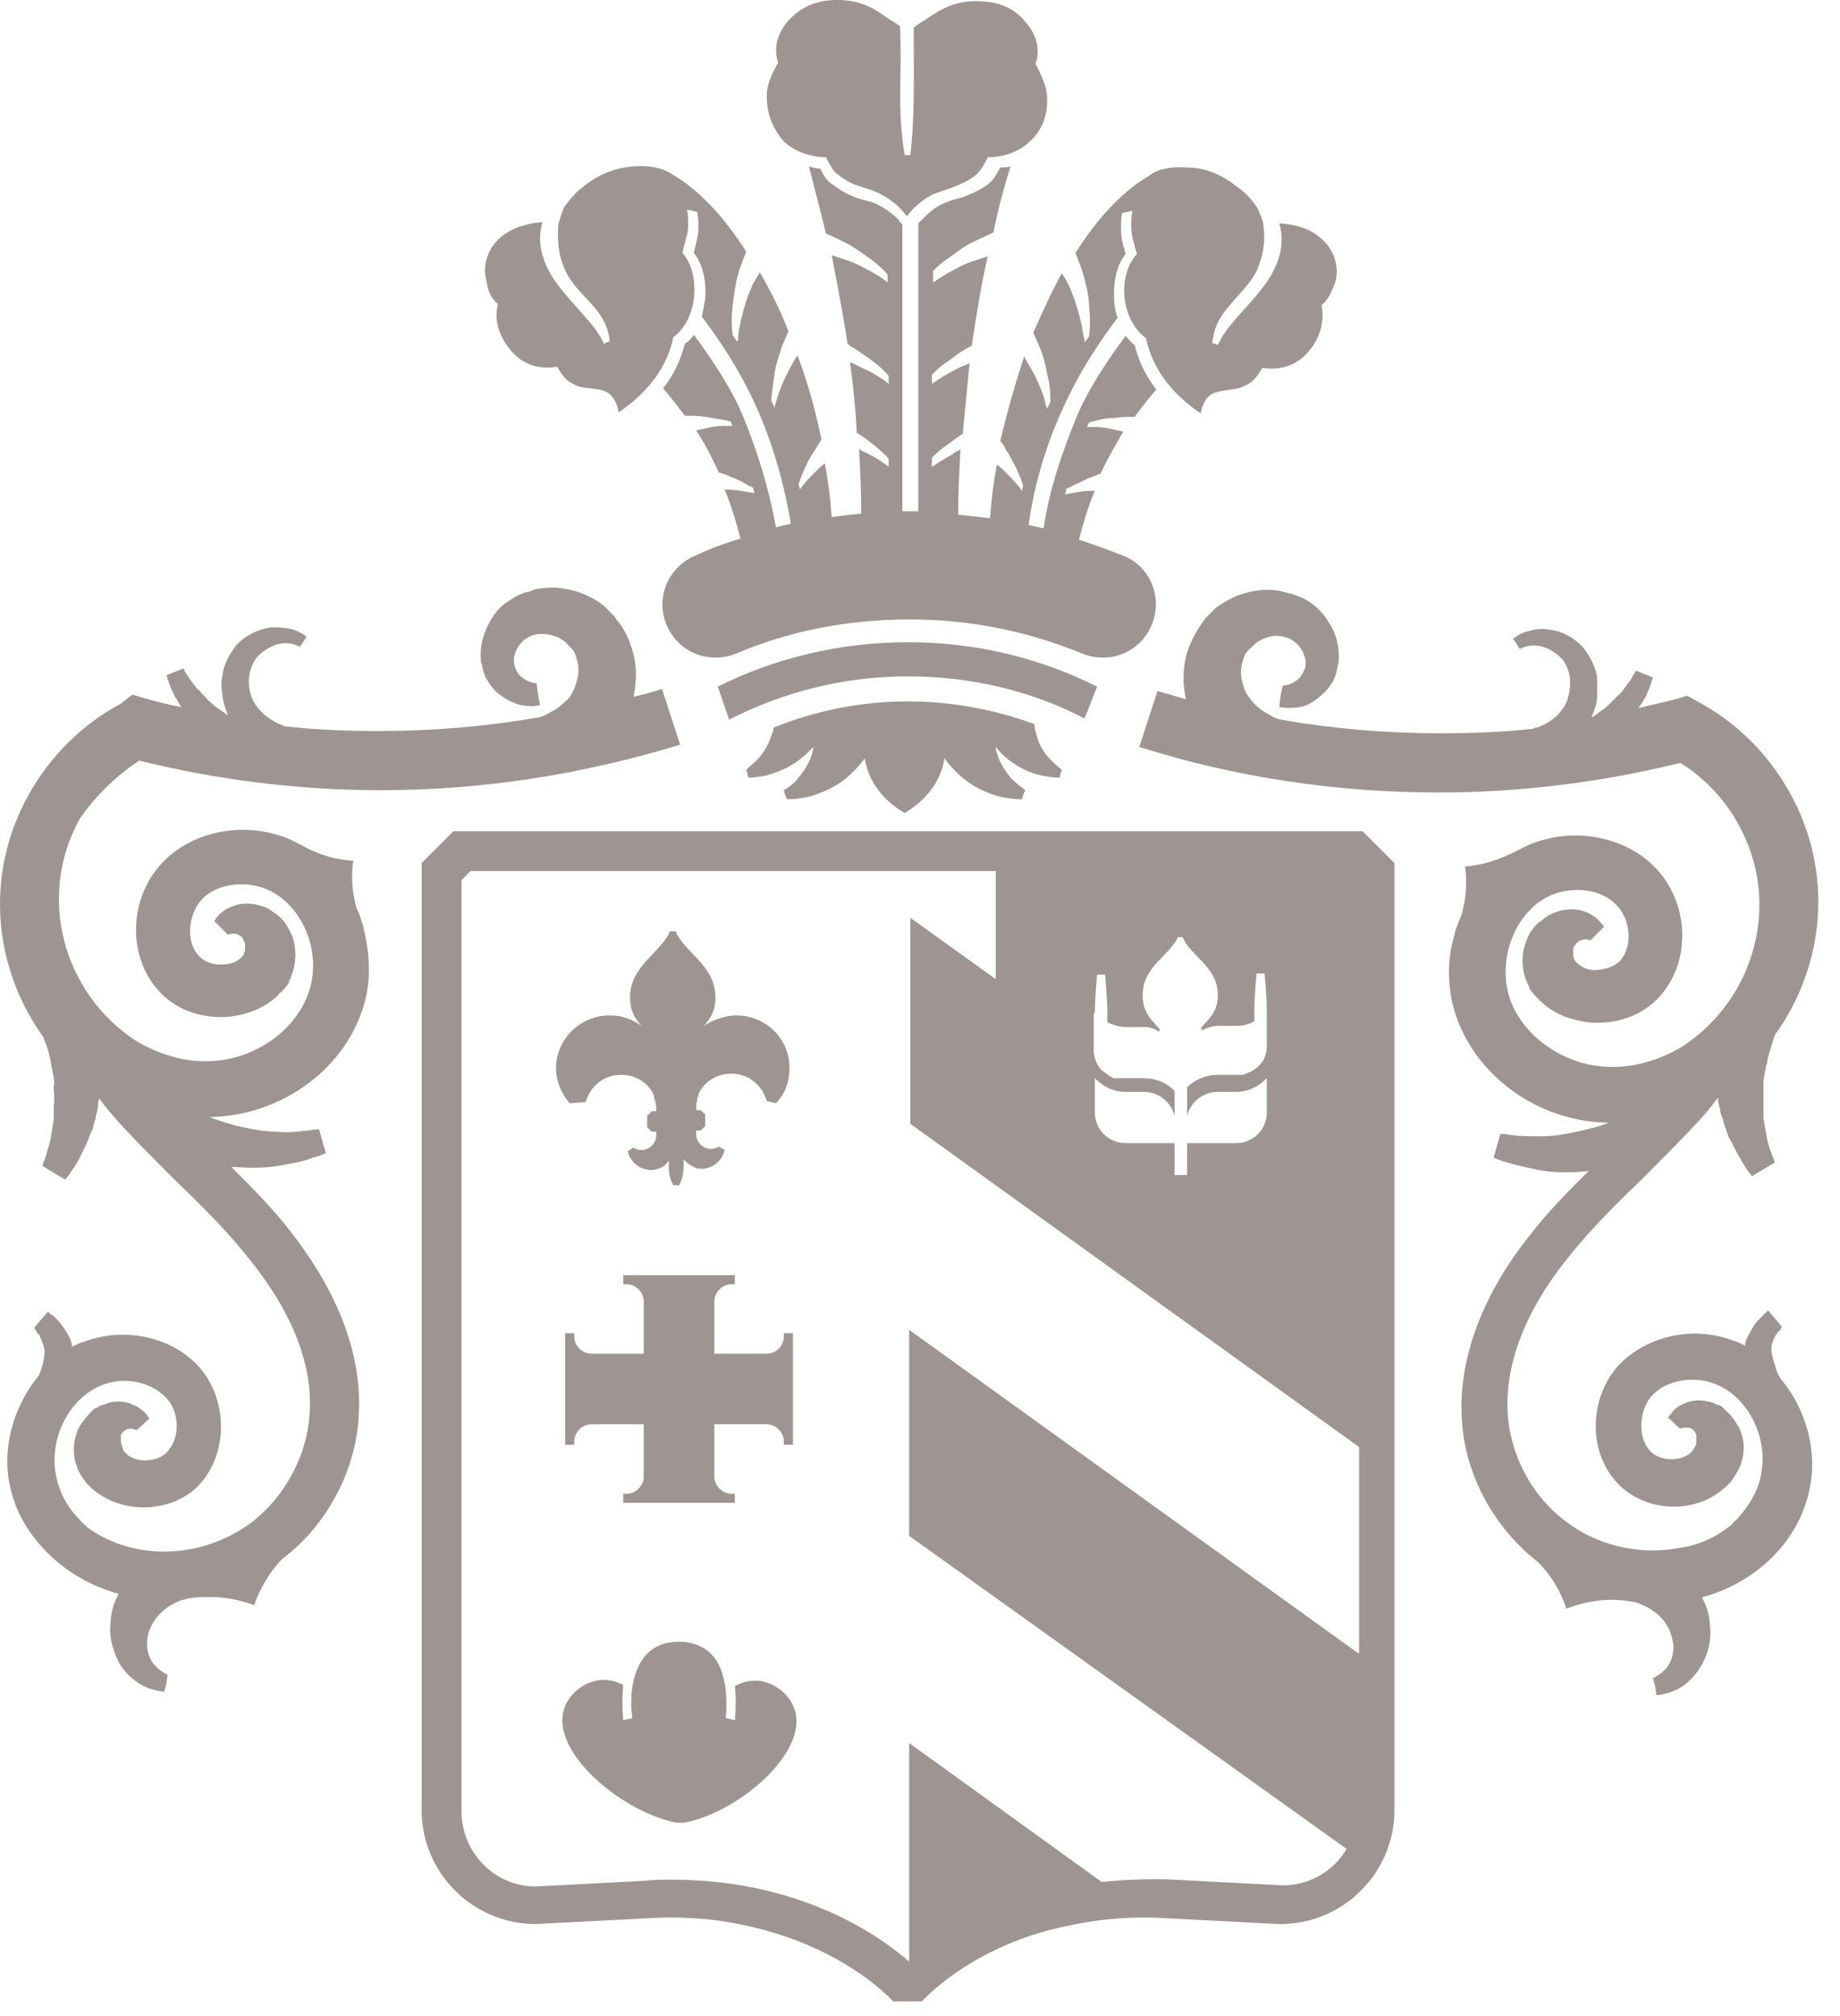 <?xml version="1.0" encoding="UTF-8"?> <svg xmlns="http://www.w3.org/2000/svg" xmlns:xlink="http://www.w3.org/1999/xlink" width="63px" height="69px" viewBox="0 0 63 69" version="1.1"><title>Crest-grey</title><g id="Symbols" stroke="none" stroke-width="1" fill="none" fill-rule="evenodd"><g id="Contact,-Footer" transform="translate(-180, -988)" fill="#9E9592" fill-rule="nonzero"><g id="Footer-text" transform="translate(180, 988)"><g id="Crest-grey" transform="translate(0, 0)"><path d="M26.838,4.837 C27.189,5.188 27.774,5.382 28.281,5.382 C28.281,5.382 28.437,5.733 28.593,5.889 C28.71,6.006 28.984,6.201 29.257,6.318 C29.608,6.434 29.92,6.512 30.193,6.668 C30.778,6.98 31.051,7.408 31.051,7.408 C31.051,7.408 31.324,6.98 31.909,6.668 C32.182,6.551 32.494,6.473 32.845,6.318 C33.118,6.201 33.391,6.045 33.508,5.889 C33.664,5.733 33.82,5.382 33.82,5.382 C34.366,5.382 34.912,5.188 35.263,4.837 C35.653,4.486 35.887,3.98 35.848,3.318 C35.848,2.967 35.653,2.577 35.458,2.188 C35.653,1.603 35.419,1.097 35.107,0.746 C34.756,0.317 34.288,0.084 33.625,0.045 C32.923,0.006 32.455,0.162 31.87,0.551 C31.714,0.668 31.48,0.785 31.285,0.941 C31.285,2.538 31.324,4.058 31.168,5.305 L30.973,5.305 C30.7,3.551 30.895,2.85 30.817,0.902 C30.622,0.746 30.388,0.629 30.232,0.512 C29.686,0.123 29.179,-0.033 28.476,0.006 C27.813,0.045 27.345,0.317 26.994,0.707 C26.682,1.058 26.448,1.564 26.643,2.149 C26.409,2.538 26.253,2.928 26.253,3.279 C26.253,3.941 26.487,4.447 26.838,4.837" id="Path"></path><path d="M27.15,49.448 L27.15,45.629 L26.838,45.629 L26.838,45.746 C26.838,46.058 26.565,46.331 26.253,46.331 L24.459,46.331 L24.459,44.539 C24.459,44.227 24.732,43.954 25.044,43.954 L25.161,43.954 L25.161,43.642 L21.339,43.642 L21.339,43.954 L21.456,43.954 C21.768,43.954 22.041,44.227 22.041,44.539 L22.041,46.331 L20.247,46.331 C19.935,46.331 19.662,46.058 19.662,45.746 L19.662,45.629 L19.35,45.629 L19.35,49.448 L19.662,49.448 L19.662,49.331 C19.662,49.019 19.935,48.746 20.247,48.746 L22.041,48.746 L22.041,50.539 C22.041,50.85 21.768,51.123 21.456,51.123 L21.339,51.123 L21.339,51.435 L25.161,51.435 L25.161,51.123 L25.044,51.123 C24.732,51.123 24.459,50.85 24.459,50.539 L24.459,48.746 L26.253,48.746 C26.565,48.746 26.838,49.019 26.838,49.331 L26.838,49.448 L27.15,49.448 Z" id="Path"></path><path d="M17.049,10.408 C16.893,10.993 17.127,11.538 17.439,11.928 C17.829,12.434 18.375,12.668 19.077,12.551 C19.077,12.551 19.194,12.785 19.389,12.98 C19.506,13.097 19.701,13.175 19.779,13.214 C20.091,13.331 20.676,13.253 20.91,13.525 C21.144,13.759 21.183,14.11 21.183,14.11 C22.002,13.564 22.821,12.707 23.055,11.538 C23.913,10.915 23.991,9.357 23.367,8.655 C23.445,8.266 23.562,8.032 23.562,7.72 C23.562,7.525 23.562,7.331 23.523,7.175 L23.874,7.253 C23.913,7.447 23.913,7.603 23.913,7.798 C23.913,8.071 23.835,8.266 23.796,8.499 C23.796,8.538 23.757,8.577 23.757,8.655 C24.069,9.045 24.186,9.629 24.147,10.214 C24.108,10.447 24.069,10.642 24.03,10.837 C24.615,11.616 25.161,12.434 25.59,13.292 C26.331,14.733 26.799,16.292 27.072,17.889 C27.072,17.889 27.072,17.928 27.072,17.928 C26.877,17.967 26.721,18.006 26.565,18.045 C26.331,16.72 25.941,15.473 25.434,14.227 C25.044,13.292 24.342,12.24 23.757,11.46 C23.679,11.577 23.562,11.694 23.445,11.772 C23.289,12.395 23.016,12.902 22.704,13.292 C22.977,13.603 23.211,13.915 23.445,14.227 C23.679,14.227 23.913,14.227 24.147,14.266 C24.381,14.305 24.615,14.344 24.849,14.383 C24.888,14.383 24.927,14.421 25.005,14.421 C25.005,14.421 25.005,14.421 25.005,14.421 C25.044,14.46 25.044,14.538 25.083,14.577 C25.005,14.577 24.927,14.577 24.849,14.577 C24.81,14.577 24.771,14.577 24.732,14.577 C24.537,14.577 24.342,14.616 24.186,14.655 C24.069,14.694 23.952,14.694 23.835,14.733 C24.147,15.201 24.381,15.668 24.615,16.175 C24.771,16.214 24.888,16.253 25.044,16.331 C25.278,16.408 25.473,16.525 25.668,16.642 C25.707,16.642 25.746,16.681 25.785,16.681 C25.785,16.759 25.824,16.798 25.824,16.876 C25.746,16.876 25.668,16.837 25.59,16.837 C25.356,16.798 25.161,16.759 24.927,16.759 C24.888,16.759 24.849,16.759 24.81,16.759 C25.044,17.305 25.2,17.85 25.356,18.434 C24.81,18.59 24.303,18.785 23.796,19.019 C22.899,19.409 22.47,20.383 22.782,21.279 L22.782,21.279 C23.133,22.292 24.225,22.759 25.2,22.37 C27.033,21.59 29.023,21.201 31.168,21.201 C33.274,21.201 35.263,21.629 37.057,22.37 C38.032,22.759 39.124,22.292 39.475,21.279 L39.475,21.279 C39.787,20.383 39.358,19.37 38.461,19.019 C37.954,18.824 37.447,18.629 36.94,18.473 C37.096,17.889 37.252,17.344 37.486,16.798 C37.447,16.798 37.408,16.798 37.369,16.798 C37.135,16.798 36.94,16.837 36.706,16.876 C36.628,16.876 36.55,16.915 36.472,16.915 C36.472,16.837 36.511,16.798 36.511,16.72 C36.55,16.72 36.589,16.681 36.628,16.681 C36.823,16.564 37.057,16.486 37.252,16.37 C37.408,16.331 37.525,16.253 37.681,16.214 C37.915,15.707 38.188,15.24 38.461,14.772 C38.344,14.733 38.227,14.733 38.11,14.694 C37.915,14.655 37.759,14.616 37.564,14.616 C37.525,14.616 37.486,14.616 37.447,14.616 C37.369,14.616 37.291,14.616 37.213,14.616 C37.252,14.577 37.252,14.499 37.291,14.46 C37.291,14.46 37.291,14.46 37.291,14.46 C37.33,14.46 37.369,14.421 37.447,14.421 C37.681,14.344 37.915,14.305 38.149,14.305 C38.383,14.266 38.617,14.266 38.851,14.266 C39.085,13.954 39.319,13.642 39.592,13.331 C39.28,12.941 39.007,12.434 38.851,11.811 C38.734,11.733 38.656,11.616 38.539,11.499 C37.954,12.279 37.252,13.331 36.862,14.266 C36.355,15.512 35.926,16.759 35.731,18.084 C35.575,18.045 35.38,18.006 35.224,17.967 C35.224,17.967 35.224,17.928 35.224,17.928 C35.458,16.292 35.965,14.772 36.706,13.331 C37.135,12.473 37.681,11.655 38.266,10.876 C38.188,10.681 38.149,10.447 38.149,10.253 C38.11,9.668 38.227,9.084 38.539,8.694 C38.539,8.655 38.5,8.577 38.5,8.538 C38.422,8.305 38.383,8.11 38.383,7.837 C38.383,7.642 38.383,7.447 38.422,7.292 L38.773,7.214 C38.734,7.408 38.734,7.564 38.734,7.759 C38.734,8.071 38.812,8.266 38.929,8.694 C38.266,9.395 38.344,10.915 39.241,11.577 C39.475,12.746 40.294,13.603 41.113,14.149 C41.113,14.149 41.152,13.798 41.386,13.564 C41.62,13.331 42.205,13.37 42.517,13.253 C42.595,13.214 42.79,13.136 42.907,13.019 C43.102,12.824 43.219,12.59 43.219,12.59 C43.921,12.707 44.506,12.434 44.857,11.967 C45.17,11.577 45.365,11.032 45.248,10.447 C45.521,10.214 45.599,9.941 45.716,9.668 C45.872,9.123 45.677,8.499 45.17,8.11 C44.857,7.837 44.389,7.681 43.804,7.642 C43.999,8.344 43.804,8.928 43.492,9.473 C43.102,10.097 42.517,10.642 42.049,11.227 C41.932,11.382 41.776,11.616 41.698,11.811 C41.659,11.772 41.581,11.772 41.503,11.733 C41.542,11.538 41.581,11.266 41.698,11.032 C42.01,10.408 42.712,9.902 43.024,9.279 C43.258,8.733 43.336,8.266 43.258,7.72 C43.258,7.564 43.141,7.331 43.063,7.136 C42.868,6.824 42.634,6.59 42.361,6.395 C41.815,5.967 41.269,5.733 40.645,5.733 C40.177,5.694 39.631,5.772 39.358,6.006 C38.422,6.551 37.564,7.486 36.823,8.655 C36.94,8.967 37.057,9.24 37.135,9.551 C37.213,9.863 37.291,10.175 37.291,10.525 C37.33,10.837 37.33,11.188 37.291,11.499 C37.291,11.499 37.291,11.499 37.291,11.499 C37.252,11.577 37.174,11.655 37.135,11.733 C37.135,11.655 37.135,11.577 37.096,11.499 C37.057,11.188 36.979,10.876 36.901,10.603 C36.823,10.331 36.706,10.019 36.589,9.746 C36.511,9.59 36.433,9.473 36.355,9.357 C36.004,9.98 35.692,10.681 35.38,11.382 C35.458,11.577 35.536,11.733 35.614,11.928 C35.731,12.201 35.809,12.512 35.848,12.785 C35.926,13.058 35.965,13.37 35.965,13.642 C35.965,13.681 35.965,13.72 35.965,13.759 C35.926,13.837 35.887,13.915 35.848,13.993 C35.809,13.876 35.77,13.759 35.77,13.681 C35.692,13.408 35.575,13.175 35.458,12.902 C35.341,12.668 35.185,12.434 35.068,12.201 C34.756,13.136 34.483,14.11 34.249,15.084 C34.327,15.201 34.405,15.279 34.444,15.396 C34.561,15.551 34.639,15.746 34.756,15.941 C34.873,16.175 34.951,16.37 35.029,16.603 C35.029,16.681 34.99,16.759 34.99,16.798 C34.834,16.564 34.639,16.37 34.444,16.175 C34.327,16.058 34.249,15.98 34.132,15.902 C34.015,16.525 33.937,17.149 33.898,17.733 C33.547,17.694 33.196,17.655 32.806,17.616 C32.806,16.876 32.845,16.136 32.884,15.396 C32.767,15.434 32.689,15.473 32.611,15.551 C32.377,15.668 32.143,15.824 31.909,15.98 L31.909,15.668 C32.065,15.512 32.221,15.357 32.416,15.24 C32.572,15.123 32.767,14.967 32.962,14.85 C33.04,14.032 33.118,13.214 33.196,12.434 C33.001,12.512 32.806,12.59 32.611,12.707 C32.377,12.824 32.143,12.98 31.909,13.136 L31.909,12.824 C32.065,12.668 32.221,12.512 32.416,12.395 C32.689,12.201 32.923,12.006 33.235,11.85 C33.235,11.85 33.274,11.85 33.274,11.811 C33.43,10.798 33.586,9.785 33.82,8.772 C33.703,8.811 33.586,8.85 33.469,8.889 C33.196,8.967 32.923,9.084 32.65,9.24 C32.416,9.357 32.182,9.512 31.948,9.668 L31.948,9.279 C32.104,9.123 32.26,8.967 32.455,8.85 C32.728,8.655 32.962,8.46 33.274,8.305 C33.508,8.188 33.781,8.071 34.015,7.954 C34.171,7.175 34.366,6.434 34.6,5.694 C34.483,5.733 34.366,5.733 34.249,5.733 C34.171,5.85 34.093,6.045 33.976,6.162 C33.82,6.356 33.469,6.551 33.157,6.668 C33.001,6.746 32.845,6.785 32.689,6.824 C32.533,6.863 32.377,6.941 32.26,6.98 C31.792,7.214 31.558,7.564 31.519,7.564 C31.519,7.564 31.48,7.603 31.441,7.642 L31.441,17.499 C31.363,17.499 31.285,17.499 31.168,17.499 C31.09,17.499 31.012,17.499 30.895,17.499 L30.895,7.681 C30.856,7.642 30.817,7.603 30.817,7.603 C30.817,7.564 30.544,7.253 30.076,7.019 C29.959,6.941 29.803,6.902 29.647,6.863 C29.491,6.824 29.335,6.785 29.179,6.707 C28.866,6.59 28.554,6.356 28.359,6.201 C28.242,6.084 28.164,5.928 28.086,5.772 C27.969,5.772 27.813,5.733 27.696,5.694 C27.891,6.434 28.086,7.214 28.281,7.993 C28.554,8.11 28.788,8.227 29.023,8.344 C29.296,8.499 29.569,8.694 29.842,8.889 C30.037,9.045 30.232,9.201 30.388,9.395 L30.388,9.668 C30.154,9.473 29.881,9.318 29.647,9.201 C29.374,9.045 29.101,8.928 28.827,8.85 C28.71,8.811 28.593,8.772 28.476,8.733 C28.671,9.746 28.866,10.759 29.023,11.772 C29.023,11.772 29.062,11.772 29.062,11.811 C29.335,11.967 29.608,12.162 29.881,12.357 C30.076,12.512 30.271,12.668 30.427,12.863 L30.427,13.136 C30.193,12.941 29.92,12.785 29.686,12.668 C29.491,12.59 29.296,12.473 29.101,12.395 C29.218,13.214 29.296,13.993 29.335,14.811 C29.53,14.928 29.686,15.045 29.881,15.201 C30.076,15.357 30.271,15.512 30.427,15.707 L30.427,15.98 C30.193,15.785 29.92,15.629 29.686,15.512 C29.608,15.473 29.491,15.434 29.413,15.357 C29.452,16.097 29.491,16.837 29.491,17.577 C29.14,17.616 28.788,17.655 28.476,17.694 C28.437,17.11 28.359,16.486 28.242,15.863 C28.125,15.941 28.008,16.058 27.93,16.136 C27.735,16.331 27.54,16.525 27.384,16.759 C27.384,16.681 27.345,16.603 27.345,16.564 C27.423,16.331 27.501,16.136 27.618,15.902 C27.696,15.707 27.813,15.551 27.93,15.357 C28.008,15.24 28.047,15.162 28.125,15.045 C27.93,14.071 27.657,13.097 27.306,12.162 C27.15,12.395 27.033,12.629 26.916,12.863 C26.799,13.097 26.682,13.37 26.604,13.642 C26.565,13.759 26.526,13.876 26.526,13.954 C26.487,13.876 26.448,13.798 26.409,13.72 C26.409,13.681 26.409,13.642 26.409,13.603 C26.448,13.331 26.487,13.019 26.526,12.746 C26.565,12.473 26.682,12.162 26.76,11.889 C26.838,11.694 26.916,11.538 26.994,11.344 C26.721,10.603 26.37,9.941 26.019,9.318 C25.941,9.434 25.863,9.59 25.785,9.707 C25.668,9.98 25.551,10.253 25.473,10.564 C25.395,10.837 25.317,11.149 25.278,11.46 C25.278,11.538 25.278,11.616 25.239,11.694 C25.2,11.616 25.122,11.538 25.083,11.46 C25.083,11.46 25.083,11.46 25.083,11.46 C25.044,11.149 25.044,10.837 25.083,10.486 C25.122,10.175 25.161,9.824 25.239,9.512 C25.317,9.201 25.434,8.889 25.551,8.616 C24.81,7.447 23.952,6.512 23.016,5.967 C22.704,5.733 22.158,5.655 21.729,5.694 C21.105,5.733 20.559,5.928 20.013,6.356 C19.74,6.551 19.506,6.824 19.311,7.097 C19.233,7.292 19.155,7.525 19.116,7.681 C19.077,8.266 19.116,8.733 19.35,9.24 C19.623,9.902 20.364,10.37 20.676,10.993 C20.793,11.227 20.871,11.499 20.871,11.694 C20.793,11.694 20.754,11.733 20.676,11.772 C20.598,11.577 20.442,11.344 20.325,11.188 C19.857,10.603 19.272,10.058 18.882,9.434 C18.57,8.889 18.375,8.305 18.57,7.603 C18.024,7.642 17.556,7.798 17.205,8.071 C16.698,8.46 16.503,9.084 16.659,9.629 C16.698,9.902 16.776,10.175 17.049,10.408" id="Path"></path><path d="M34.522,25.993 C34.873,26.266 35.263,26.461 35.653,26.538 C35.848,26.577 36.082,26.616 36.277,26.616 C36.316,26.461 36.316,26.461 36.355,26.344 C36.199,26.227 36.082,26.11 35.965,25.993 C35.731,25.759 35.575,25.486 35.497,25.175 C35.458,25.058 35.419,24.902 35.419,24.785 C34.054,24.279 32.572,24.006 31.09,24.006 C29.491,24.006 27.93,24.318 26.487,24.902 C26.487,24.98 26.448,25.097 26.409,25.175 C26.331,25.448 26.175,25.72 25.941,25.993 C25.824,26.11 25.668,26.227 25.551,26.344 C25.59,26.499 25.59,26.499 25.629,26.616 C25.824,26.616 26.058,26.577 26.253,26.538 C26.643,26.422 27.033,26.266 27.384,25.993 C27.54,25.876 27.696,25.72 27.852,25.564 C27.852,25.642 27.813,25.681 27.813,25.759 C27.735,26.071 27.54,26.383 27.306,26.655 C27.189,26.811 27.033,26.928 26.838,27.045 C26.877,27.201 26.877,27.201 26.955,27.357 C27.189,27.357 27.423,27.318 27.657,27.279 C28.086,27.162 28.554,26.967 28.945,26.655 C29.179,26.461 29.413,26.227 29.608,25.954 C29.725,26.733 30.232,27.396 30.973,27.824 C31.714,27.396 32.221,26.733 32.338,25.954 C32.533,26.227 32.767,26.461 33.001,26.655 C33.391,26.967 33.82,27.162 34.288,27.279 C34.522,27.318 34.756,27.357 34.99,27.357 C35.029,27.201 35.029,27.201 35.107,27.045 C34.951,26.928 34.795,26.811 34.639,26.655 C34.405,26.383 34.21,26.071 34.132,25.759 C34.093,25.681 34.093,25.642 34.093,25.564 C34.21,25.72 34.366,25.876 34.522,25.993" id="Path"></path><path d="M37.564,23.499 C35.614,22.525 33.43,21.98 31.09,21.98 C28.749,21.98 26.526,22.525 24.576,23.499 L24.966,24.629 C26.799,23.694 28.866,23.149 31.09,23.149 C33.274,23.149 35.341,23.655 37.135,24.59 L37.564,23.499 Z" id="Path"></path><path d="M4.763,26.032 C7.454,26.694 10.223,27.045 13.032,27.045 C16.542,27.045 19.974,26.499 23.289,25.486 L22.665,23.577 C22.353,23.694 22.002,23.772 21.69,23.85 C21.807,23.305 21.807,22.759 21.651,22.253 C21.534,21.863 21.378,21.512 21.105,21.201 L21.027,21.084 C20.988,21.045 20.949,21.006 20.91,20.967 C20.871,20.928 20.832,20.889 20.793,20.85 L20.676,20.733 C20.52,20.616 20.364,20.499 20.169,20.422 C19.818,20.227 19.428,20.149 19.038,20.11 C18.843,20.11 18.648,20.11 18.453,20.149 C18.375,20.149 18.258,20.188 18.18,20.227 C18.102,20.266 17.985,20.266 17.907,20.305 C17.673,20.383 17.478,20.538 17.283,20.655 C17.088,20.811 16.932,21.006 16.815,21.201 C16.581,21.59 16.425,22.058 16.464,22.564 C16.464,22.642 16.464,22.681 16.503,22.759 C16.503,22.837 16.542,22.876 16.542,22.954 C16.581,23.071 16.62,23.188 16.698,23.305 C16.815,23.499 16.971,23.694 17.166,23.811 C17.361,23.967 17.556,24.045 17.79,24.123 C18.024,24.162 18.258,24.201 18.492,24.123 C18.414,23.772 18.414,23.772 18.375,23.383 C18.18,23.383 17.946,23.266 17.79,23.11 C17.712,23.032 17.673,22.915 17.634,22.837 C17.634,22.798 17.595,22.759 17.595,22.681 C17.595,22.642 17.595,22.642 17.595,22.603 C17.595,22.564 17.595,22.564 17.595,22.525 C17.634,22.331 17.712,22.136 17.868,21.98 C18.024,21.824 18.18,21.746 18.375,21.707 C18.687,21.668 19.077,21.746 19.311,21.941 C19.389,21.98 19.428,22.058 19.467,22.097 C19.467,22.097 19.506,22.136 19.506,22.136 C19.506,22.136 19.545,22.175 19.545,22.175 C19.545,22.175 19.584,22.214 19.584,22.214 L19.623,22.253 C19.701,22.37 19.74,22.525 19.779,22.681 C19.818,22.837 19.818,23.032 19.779,23.188 C19.74,23.344 19.701,23.499 19.623,23.655 C19.545,23.811 19.467,23.928 19.311,24.045 C19.194,24.162 19.038,24.279 18.882,24.357 C18.765,24.435 18.609,24.512 18.453,24.551 C16.659,24.863 14.826,25.019 12.993,25.019 C11.9,25.019 10.847,24.98 9.794,24.863 C9.755,24.863 9.716,24.863 9.677,24.824 C9.248,24.668 8.858,24.357 8.663,23.967 C8.468,23.577 8.468,23.032 8.702,22.642 C8.819,22.409 9.092,22.214 9.365,22.097 C9.638,21.98 9.989,21.98 10.262,22.136 C10.379,21.98 10.379,21.98 10.496,21.785 C10.34,21.668 10.106,21.551 9.911,21.512 C9.677,21.473 9.482,21.473 9.248,21.473 C8.819,21.551 8.39,21.746 8.078,22.097 C7.844,22.409 7.649,22.759 7.61,23.149 C7.571,23.344 7.571,23.538 7.61,23.733 C7.61,23.928 7.688,24.123 7.727,24.279 C7.766,24.357 7.766,24.396 7.805,24.473 C7.766,24.473 7.766,24.435 7.727,24.435 C7.688,24.396 7.61,24.357 7.571,24.318 C7.454,24.24 7.337,24.162 7.22,24.045 C7.181,24.006 7.103,23.967 7.064,23.889 C7.025,23.85 6.947,23.772 6.908,23.733 C6.869,23.694 6.83,23.616 6.752,23.577 C6.713,23.538 6.674,23.46 6.635,23.422 C6.557,23.305 6.479,23.227 6.44,23.149 C6.323,22.993 6.284,22.876 6.284,22.876 L5.699,23.11 C5.699,23.11 5.738,23.227 5.816,23.46 C5.855,23.577 5.933,23.694 5.972,23.811 C6.011,23.889 6.05,23.928 6.089,24.006 C6.128,24.084 6.167,24.123 6.206,24.201 C5.777,24.123 5.348,24.006 4.919,23.889 L4.529,23.772 L4.139,24.084 C2.813,24.785 1.721,25.876 0.98,27.201 C-0.541,29.928 -0.229,33.123 1.487,35.5 C1.487,35.538 1.526,35.577 1.526,35.616 C1.643,35.889 1.721,36.201 1.76,36.474 C1.76,36.551 1.799,36.629 1.799,36.668 C1.799,36.746 1.838,36.785 1.838,36.863 C1.838,36.98 1.877,37.097 1.838,37.175 C1.838,37.331 1.877,37.603 1.838,37.876 C1.838,37.954 1.838,38.032 1.838,38.11 C1.838,38.188 1.838,38.266 1.838,38.344 C1.799,38.5 1.799,38.655 1.76,38.811 C1.721,39.123 1.604,39.396 1.565,39.59 C1.487,39.785 1.448,39.902 1.448,39.902 L2.228,40.37 C2.228,40.37 2.345,40.253 2.462,40.058 C2.618,39.863 2.774,39.551 2.93,39.201 C2.969,39.123 3.008,39.045 3.047,38.928 C3.086,38.85 3.125,38.733 3.164,38.655 C3.203,38.577 3.203,38.461 3.242,38.383 C3.242,38.344 3.281,38.305 3.281,38.227 C3.281,38.188 3.281,38.149 3.32,38.071 C3.32,37.993 3.359,37.876 3.359,37.798 C3.359,37.72 3.359,37.681 3.398,37.603 C3.632,37.915 3.905,38.227 4.217,38.577 C4.802,39.201 5.426,39.824 6.011,40.409 C6.986,41.344 7.883,42.24 8.663,43.253 C9.677,44.539 10.847,46.526 10.574,48.668 C10.418,49.993 9.677,51.279 8.624,52.097 C7.532,52.915 6.128,53.266 4.802,53.032 C4.139,52.915 3.593,52.681 3.125,52.37 C3.125,52.37 3.125,52.37 3.125,52.37 C3.086,52.331 3.008,52.292 2.969,52.253 C2.93,52.214 2.93,52.214 2.891,52.175 C2.813,52.136 2.774,52.058 2.735,52.019 L2.735,52.019 C2.345,51.629 2.072,51.162 1.955,50.655 C1.604,49.331 2.345,47.811 3.554,47.383 C4.295,47.11 5.192,47.305 5.699,47.85 C6.167,48.357 6.167,49.253 5.699,49.72 C5.387,50.032 4.724,50.071 4.373,49.798 C4.334,49.759 4.295,49.72 4.256,49.681 L4.256,49.681 C4.217,49.642 4.217,49.642 4.217,49.603 C4.178,49.526 4.178,49.448 4.139,49.37 C4.139,49.331 4.139,49.253 4.139,49.214 C4.139,49.214 4.139,49.175 4.139,49.175 C4.139,49.175 4.139,49.136 4.139,49.136 C4.139,49.097 4.139,49.097 4.178,49.058 C4.217,48.98 4.295,48.941 4.373,48.902 C4.412,48.902 4.49,48.902 4.529,48.902 C4.568,48.902 4.646,48.941 4.685,48.941 C4.919,48.746 4.88,48.746 5.114,48.552 C5.036,48.435 4.997,48.357 4.88,48.279 C4.802,48.201 4.685,48.123 4.568,48.084 C4.334,47.967 4.022,47.928 3.749,48.006 C3.632,48.045 3.515,48.084 3.398,48.123 C3.359,48.162 3.281,48.201 3.242,48.201 C3.203,48.24 3.164,48.279 3.125,48.318 C2.969,48.474 2.813,48.668 2.696,48.863 C2.501,49.292 2.462,49.798 2.657,50.266 C2.735,50.461 2.852,50.616 2.969,50.772 L2.969,50.772 C3.086,50.889 3.203,51.006 3.32,51.084 C4.334,51.824 5.855,51.746 6.752,50.889 C7.805,49.837 7.844,47.967 6.83,46.798 C5.933,45.785 4.334,45.396 2.93,45.902 C2.774,45.941 2.618,46.019 2.462,46.097 C2.462,46.058 2.462,46.058 2.462,46.019 C2.423,45.824 2.306,45.629 2.228,45.513 C2.15,45.396 2.033,45.24 1.955,45.162 C1.916,45.123 1.877,45.084 1.838,45.045 C1.799,45.006 1.76,45.006 1.721,44.967 C1.682,44.928 1.643,44.889 1.643,44.889 L1.175,45.435 C1.175,45.435 1.175,45.474 1.214,45.513 C1.214,45.513 1.253,45.552 1.253,45.59 C1.253,45.629 1.292,45.629 1.331,45.668 C1.409,45.824 1.487,46.019 1.526,46.214 C1.526,46.409 1.487,46.642 1.409,46.876 C1.37,46.954 1.37,46.993 1.331,47.071 C0.434,48.162 0.005,49.681 0.395,51.084 C0.629,51.98 1.175,52.759 1.877,53.383 C2.501,53.928 3.242,54.318 4.061,54.552 C3.983,54.707 3.905,54.863 3.866,55.019 C3.827,55.175 3.788,55.37 3.788,55.526 C3.749,55.876 3.788,56.188 3.905,56.5 C4.022,56.889 4.256,57.24 4.568,57.474 C4.88,57.746 5.27,57.863 5.621,57.902 C5.699,57.63 5.699,57.63 5.738,57.318 C5.504,57.201 5.309,57.045 5.192,56.85 C5.075,56.655 5.036,56.461 5.036,56.227 C5.036,55.876 5.192,55.565 5.387,55.331 C5.582,55.097 5.855,54.902 6.167,54.785 C6.245,54.746 6.362,54.746 6.44,54.707 L6.44,54.707 C7.22,54.591 8,54.668 8.702,54.941 C8.897,54.357 9.248,53.772 9.677,53.344 C11.081,52.292 12.056,50.578 12.251,48.824 C12.563,46.136 11.198,43.759 9.989,42.201 C9.365,41.383 8.624,40.642 7.922,39.941 C7.961,39.941 8.039,39.941 8.078,39.941 C8.546,39.98 9.053,39.98 9.521,39.902 C9.989,39.824 10.418,39.746 10.691,39.629 C10.847,39.59 10.964,39.551 11.042,39.513 C11.12,39.474 11.159,39.474 11.159,39.474 L10.925,38.655 C10.925,38.655 10.886,38.655 10.808,38.655 C10.73,38.655 10.613,38.694 10.496,38.694 C10.223,38.733 9.872,38.772 9.482,38.733 C9.092,38.733 8.663,38.655 8.312,38.577 C7.922,38.5 7.61,38.383 7.376,38.305 C7.337,38.305 7.259,38.266 7.181,38.227 C7.22,38.227 7.259,38.227 7.298,38.227 C9.599,38.149 11.705,36.668 12.407,34.564 C12.719,33.668 12.68,32.694 12.446,31.759 L12.446,31.759 C12.446,31.759 12.446,31.759 12.446,31.72 C12.368,31.525 12.329,31.292 12.212,31.097 C12.056,30.551 12.017,30.006 12.095,29.461 C11.51,29.422 10.925,29.266 10.379,28.954 C10.223,28.876 10.067,28.798 9.911,28.72 C8.429,28.097 6.674,28.409 5.621,29.461 C4.412,30.668 4.334,32.694 5.426,33.902 C6.011,34.564 6.908,34.876 7.844,34.798 C8.507,34.72 9.092,34.487 9.521,34.058 L9.521,34.058 C9.56,34.019 9.56,33.98 9.599,33.98 C9.716,33.863 9.833,33.746 9.911,33.59 L9.872,33.59 C9.872,33.59 9.911,33.551 9.911,33.551 C10.145,33.084 10.184,32.5 9.989,31.993 C9.872,31.759 9.755,31.525 9.56,31.37 C9.521,31.331 9.482,31.292 9.404,31.253 C9.365,31.214 9.287,31.175 9.248,31.136 C9.131,31.058 9.014,31.019 8.858,30.98 C8.546,30.902 8.234,30.902 7.961,31.019 C7.844,31.058 7.688,31.136 7.61,31.214 C7.493,31.292 7.415,31.409 7.337,31.525 C7.571,31.759 7.571,31.759 7.805,31.993 C7.883,31.954 7.922,31.954 8,31.954 C8.078,31.954 8.117,31.954 8.156,31.993 C8.273,32.032 8.312,32.11 8.351,32.188 C8.351,32.227 8.351,32.266 8.39,32.266 C8.39,32.266 8.39,32.305 8.39,32.305 C8.39,32.305 8.39,32.344 8.39,32.344 C8.39,32.422 8.39,32.461 8.39,32.5 C8.39,32.577 8.351,32.616 8.351,32.655 C8.195,32.928 7.844,33.006 7.688,33.006 C7.337,33.045 6.986,32.928 6.791,32.694 C6.362,32.227 6.44,31.292 6.908,30.785 C7.415,30.24 8.39,30.123 9.131,30.435 C10.34,30.941 11.042,32.577 10.574,33.941 C10.145,35.266 8.702,36.279 7.181,36.318 C6.323,36.357 5.426,36.084 4.646,35.616 C2.15,33.98 1.253,30.668 2.735,28.019 C3.242,27.279 3.944,26.577 4.763,26.032" id="Path"></path><path d="M60.809,46.837 C60.731,46.603 60.653,46.37 60.653,46.175 C60.653,45.98 60.731,45.785 60.848,45.629 C60.887,45.59 60.887,45.552 60.927,45.552 C60.966,45.513 60.966,45.513 60.966,45.474 C61.005,45.435 61.005,45.396 61.005,45.396 L60.536,44.85 C60.536,44.85 60.497,44.889 60.458,44.928 C60.419,44.967 60.38,44.967 60.38,45.006 C60.341,45.045 60.302,45.084 60.263,45.123 C60.185,45.201 60.068,45.318 59.99,45.474 C59.912,45.629 59.795,45.785 59.756,45.98 C59.756,46.019 59.756,46.058 59.756,46.058 C59.6,45.98 59.444,45.902 59.288,45.863 C57.923,45.357 56.324,45.746 55.388,46.759 C54.374,47.928 54.374,49.798 55.466,50.85 C56.363,51.707 57.884,51.824 58.898,51.045 C59.015,50.967 59.132,50.85 59.249,50.733 L59.249,50.733 C59.366,50.578 59.483,50.383 59.561,50.227 C59.756,49.759 59.756,49.253 59.522,48.824 C59.405,48.629 59.288,48.435 59.093,48.279 C59.054,48.24 59.015,48.201 58.976,48.162 C58.937,48.123 58.859,48.084 58.82,48.084 C58.703,48.045 58.586,47.967 58.469,47.967 C58.196,47.889 57.884,47.928 57.65,48.045 C57.533,48.084 57.416,48.162 57.338,48.24 C57.26,48.318 57.182,48.435 57.104,48.513 C57.338,48.707 57.299,48.707 57.533,48.902 C57.572,48.863 57.65,48.863 57.689,48.863 C57.728,48.863 57.806,48.863 57.845,48.863 C57.923,48.902 58.001,48.941 58.04,49.019 C58.04,49.058 58.079,49.058 58.079,49.097 C58.079,49.097 58.079,49.136 58.079,49.136 C58.079,49.136 58.079,49.175 58.079,49.175 C58.079,49.253 58.079,49.292 58.079,49.331 C58.079,49.448 58.04,49.526 58.001,49.565 C58.001,49.603 57.962,49.603 57.962,49.642 L57.962,49.642 C57.923,49.681 57.884,49.72 57.845,49.759 C57.455,50.032 56.831,49.993 56.519,49.681 C56.09,49.253 56.09,48.357 56.519,47.811 C56.987,47.266 57.884,47.071 58.664,47.344 C59.873,47.772 60.614,49.292 60.263,50.616 C60.146,51.123 59.834,51.591 59.483,51.98 L59.483,51.98 C59.444,52.019 59.366,52.097 59.327,52.136 C59.288,52.175 59.288,52.175 59.249,52.214 C59.21,52.253 59.132,52.292 59.093,52.331 C59.093,52.331 59.093,52.331 59.093,52.331 C58.625,52.681 58.04,52.915 57.416,52.993 C56.09,53.227 54.647,52.876 53.594,52.058 C52.502,51.24 51.8,49.954 51.644,48.629 C51.41,46.487 52.541,44.5 53.555,43.214 C54.335,42.201 55.232,41.305 56.207,40.37 C56.792,39.785 57.416,39.162 58.001,38.538 C58.313,38.227 58.586,37.876 58.82,37.564 C58.82,37.72 58.859,37.837 58.898,37.993 C58.898,38.071 58.937,38.188 58.976,38.266 C59.015,38.344 59.015,38.461 59.054,38.538 C59.132,38.733 59.171,38.928 59.288,39.084 C59.444,39.435 59.639,39.746 59.756,39.941 C59.873,40.136 59.99,40.253 59.99,40.253 L60.77,39.785 C60.77,39.785 60.731,39.668 60.653,39.474 C60.575,39.279 60.497,39.006 60.458,38.733 C60.458,38.655 60.419,38.577 60.419,38.5 C60.419,38.422 60.38,38.344 60.38,38.266 C60.38,38.188 60.38,38.11 60.38,38.032 C60.38,37.993 60.38,37.954 60.38,37.915 C60.38,37.876 60.38,37.837 60.38,37.798 C60.38,37.72 60.38,37.642 60.38,37.603 C60.38,37.526 60.38,37.487 60.38,37.409 C60.38,37.37 60.38,37.331 60.38,37.331 C60.38,37.292 60.38,37.292 60.38,37.253 C60.38,37.214 60.38,37.136 60.38,37.097 C60.38,37.019 60.38,36.902 60.419,36.785 C60.419,36.707 60.419,36.668 60.458,36.59 C60.458,36.513 60.458,36.474 60.497,36.396 C60.536,36.123 60.653,35.811 60.731,35.538 C60.731,35.5 60.77,35.461 60.77,35.422 C62.487,33.045 62.799,29.85 61.278,27.123 C60.536,25.798 59.444,24.707 58.118,24.006 L57.767,23.811 L57.377,23.928 C56.948,24.045 56.519,24.123 56.09,24.24 C56.129,24.201 56.168,24.123 56.207,24.084 C56.246,24.006 56.285,23.928 56.324,23.889 C56.402,23.733 56.441,23.616 56.48,23.538 C56.558,23.305 56.597,23.188 56.597,23.188 L56.012,22.954 C56.012,22.954 55.934,23.071 55.856,23.227 C55.817,23.305 55.739,23.383 55.661,23.499 C55.622,23.538 55.583,23.616 55.544,23.655 C55.505,23.694 55.466,23.772 55.388,23.811 C55.349,23.85 55.271,23.928 55.232,23.967 C55.193,24.006 55.115,24.084 55.076,24.123 C54.959,24.24 54.842,24.318 54.725,24.396 C54.686,24.435 54.608,24.473 54.569,24.512 C54.53,24.512 54.53,24.551 54.491,24.551 C54.53,24.473 54.53,24.435 54.569,24.357 C54.647,24.162 54.686,23.967 54.686,23.811 C54.686,23.616 54.686,23.422 54.686,23.227 C54.647,22.837 54.452,22.486 54.218,22.175 C53.906,21.824 53.477,21.59 53.048,21.551 C52.814,21.512 52.619,21.512 52.385,21.59 C52.151,21.629 51.956,21.746 51.8,21.863 C51.917,22.019 51.917,22.019 52.034,22.214 C52.307,22.058 52.658,22.058 52.931,22.175 C53.204,22.292 53.477,22.486 53.594,22.72 C53.828,23.11 53.789,23.616 53.633,24.045 C53.438,24.435 53.087,24.746 52.619,24.902 C52.58,24.902 52.541,24.902 52.502,24.941 C51.449,25.058 50.357,25.097 49.304,25.097 C47.471,25.097 45.638,24.941 43.843,24.629 C43.687,24.59 43.531,24.512 43.414,24.435 C43.258,24.357 43.102,24.24 42.985,24.123 C42.868,24.006 42.751,23.85 42.673,23.733 C42.595,23.577 42.556,23.422 42.517,23.266 C42.478,23.11 42.478,22.915 42.517,22.759 C42.556,22.603 42.595,22.447 42.673,22.331 L42.712,22.292 C42.712,22.292 42.751,22.253 42.751,22.253 C42.751,22.253 42.751,22.214 42.79,22.214 C42.79,22.214 42.829,22.175 42.829,22.175 C42.868,22.136 42.946,22.058 42.985,22.019 C43.258,21.824 43.609,21.707 43.921,21.785 C44.116,21.824 44.272,21.902 44.428,22.058 C44.584,22.214 44.662,22.409 44.701,22.603 C44.701,22.642 44.701,22.642 44.701,22.681 C44.701,22.72 44.701,22.72 44.701,22.759 C44.701,22.798 44.701,22.837 44.662,22.915 C44.623,22.993 44.584,23.11 44.506,23.188 C44.35,23.344 44.155,23.46 43.921,23.46 C43.843,23.811 43.843,23.811 43.804,24.201 C44.038,24.24 44.272,24.24 44.506,24.201 C44.74,24.162 44.936,24.045 45.131,23.889 C45.326,23.733 45.482,23.577 45.599,23.383 C45.677,23.266 45.716,23.149 45.755,23.032 C45.755,22.954 45.794,22.915 45.794,22.837 C45.794,22.759 45.833,22.72 45.833,22.642 C45.872,22.175 45.755,21.668 45.482,21.279 C45.365,21.084 45.209,20.889 45.014,20.733 C44.818,20.577 44.623,20.46 44.389,20.383 C44.311,20.344 44.194,20.305 44.116,20.305 C44.038,20.266 43.921,20.266 43.843,20.227 C43.648,20.188 43.453,20.188 43.258,20.188 C42.868,20.227 42.478,20.305 42.127,20.499 C41.971,20.577 41.776,20.694 41.62,20.811 L41.503,20.928 C41.464,20.967 41.425,21.006 41.386,21.045 C41.347,21.084 41.308,21.123 41.269,21.162 L41.191,21.279 C40.957,21.59 40.762,21.98 40.645,22.331 C40.489,22.876 40.489,23.422 40.606,23.928 C40.294,23.85 39.943,23.733 39.631,23.655 L39.007,25.564 C42.322,26.616 45.794,27.123 49.265,27.123 C52.073,27.123 54.842,26.772 57.533,26.11 C58.352,26.616 59.054,27.357 59.522,28.214 C61.005,30.863 60.107,34.175 57.611,35.811 C56.831,36.279 55.934,36.551 55.076,36.513 C53.555,36.474 52.112,35.461 51.683,34.136 C51.254,32.772 51.917,31.136 53.126,30.629 C53.906,30.318 54.842,30.435 55.349,30.98 C55.856,31.487 55.895,32.422 55.466,32.889 C55.271,33.084 54.92,33.201 54.569,33.201 C54.413,33.201 54.101,33.123 53.906,32.85 C53.906,32.811 53.867,32.772 53.867,32.694 C53.867,32.655 53.867,32.577 53.867,32.538 C53.867,32.538 53.867,32.5 53.867,32.5 C53.867,32.5 53.867,32.461 53.867,32.461 C53.867,32.422 53.867,32.422 53.906,32.383 C53.945,32.305 54.023,32.227 54.101,32.188 C54.14,32.188 54.218,32.149 54.257,32.149 C54.335,32.149 54.374,32.149 54.452,32.188 L54.92,31.72 C54.842,31.603 54.764,31.525 54.647,31.409 C54.53,31.331 54.413,31.253 54.296,31.214 C54.023,31.097 53.711,31.097 53.399,31.175 C53.282,31.214 53.165,31.253 53.009,31.331 C52.97,31.37 52.892,31.409 52.853,31.448 C52.814,31.487 52.775,31.525 52.697,31.564 C52.502,31.72 52.346,31.954 52.268,32.188 C52.073,32.655 52.073,33.24 52.346,33.746 C52.346,33.785 52.385,33.785 52.385,33.785 L52.346,33.785 C52.424,33.941 52.541,34.058 52.658,34.175 C52.697,34.214 52.697,34.253 52.736,34.253 L52.736,34.253 C53.165,34.681 53.75,34.915 54.413,34.993 C55.349,35.071 56.246,34.759 56.831,34.097 C57.923,32.889 57.845,30.863 56.636,29.655 C55.583,28.603 53.828,28.292 52.346,28.915 C52.19,28.993 52.034,29.071 51.878,29.149 C51.332,29.422 50.747,29.616 50.162,29.655 C50.24,30.201 50.201,30.746 50.045,31.292 C49.967,31.487 49.889,31.681 49.811,31.915 C49.811,31.915 49.811,31.915 49.811,31.954 L49.811,31.954 C49.538,32.85 49.538,33.824 49.85,34.759 C50.552,36.824 52.619,38.344 54.959,38.422 C54.998,38.422 55.037,38.422 55.076,38.422 C54.998,38.461 54.959,38.461 54.881,38.5 C54.647,38.577 54.335,38.655 53.984,38.733 C53.633,38.811 53.204,38.889 52.814,38.889 C52.424,38.889 52.034,38.889 51.8,38.85 C51.683,38.85 51.566,38.811 51.488,38.811 C51.41,38.811 51.371,38.811 51.371,38.811 L51.137,39.629 C51.137,39.629 51.176,39.629 51.254,39.668 C51.332,39.707 51.449,39.746 51.605,39.785 C51.878,39.863 52.307,39.98 52.775,40.058 C53.243,40.136 53.75,40.136 54.218,40.097 C54.296,40.097 54.335,40.097 54.413,40.058 C53.711,40.759 52.97,41.5 52.346,42.318 C51.137,43.837 49.772,46.253 50.084,48.941 C50.279,50.694 51.254,52.37 52.658,53.461 C53.126,53.928 53.438,54.474 53.633,55.058 C54.335,54.785 55.115,54.668 55.895,54.824 L55.895,54.824 C55.973,54.824 56.09,54.863 56.168,54.902 C56.48,55.019 56.753,55.214 56.948,55.448 C57.143,55.681 57.26,55.993 57.299,56.344 C57.299,56.539 57.26,56.772 57.143,56.967 C57.026,57.162 56.831,57.318 56.597,57.435 C56.675,57.707 56.675,57.707 56.714,58.019 C57.065,57.98 57.455,57.863 57.767,57.591 C58.079,57.318 58.313,56.967 58.43,56.617 C58.547,56.305 58.586,55.954 58.547,55.642 C58.547,55.487 58.508,55.292 58.469,55.136 C58.43,54.98 58.352,54.824 58.274,54.668 C60.029,54.201 61.473,52.876 61.902,51.201 C62.292,49.798 61.863,48.24 60.966,47.188 C60.848,46.954 60.809,46.915 60.809,46.837" id="Path"></path><path d="M15.528,28.448 L14.436,29.538 L14.436,61.954 C14.436,64.097 16.191,65.85 18.336,65.85 L18.336,65.85 L22.119,65.656 C23.25,65.578 24.42,65.656 25.473,65.889 C28.086,66.435 29.686,67.643 30.388,68.305 L30.583,68.5 L31.558,68.5 L31.753,68.305 C32.455,67.643 34.054,66.396 36.667,65.889 C37.759,65.656 38.89,65.578 40.021,65.656 L43.765,65.85 L43.843,65.85 C45.989,65.85 47.744,64.097 47.744,61.954 L47.744,29.538 L46.652,28.448 L15.528,28.448 Z M37.486,34.681 C37.486,34.136 37.564,33.357 37.564,33.357 L37.837,33.357 C37.837,33.357 37.915,34.175 37.915,34.681 L37.915,34.993 C38.11,35.071 38.305,35.149 38.539,35.149 L39.163,35.149 C39.358,35.149 39.514,35.188 39.67,35.305 C39.709,35.266 39.709,35.266 39.709,35.227 C39.397,34.876 39.124,34.642 39.124,34.058 C39.124,33.084 40.021,32.733 40.333,32.071 L40.489,32.071 C40.762,32.733 41.698,33.084 41.698,34.058 C41.698,34.603 41.425,34.837 41.113,35.188 C41.152,35.227 41.152,35.227 41.152,35.266 C41.308,35.188 41.503,35.11 41.698,35.11 L42.322,35.11 C42.556,35.11 42.751,35.071 42.946,34.954 L42.946,34.642 C42.946,34.097 43.024,33.318 43.024,33.318 L43.297,33.318 C43.297,33.318 43.375,34.136 43.375,34.642 L43.375,35.11 L43.375,35.616 L43.375,35.772 L43.375,35.772 C43.375,36.045 43.297,36.279 43.141,36.435 L43.102,36.474 C42.985,36.59 42.868,36.668 42.751,36.707 C42.751,36.707 42.751,36.707 42.751,36.707 C42.712,36.707 42.712,36.746 42.673,36.746 C42.673,36.746 42.673,36.746 42.673,36.746 C42.634,36.746 42.634,36.746 42.595,36.785 C42.595,36.785 42.595,36.785 42.556,36.785 C42.517,36.785 42.517,36.785 42.478,36.785 C42.478,36.785 42.478,36.785 42.439,36.785 C42.4,36.785 42.361,36.785 42.322,36.785 L41.698,36.785 C41.308,36.785 40.918,36.941 40.645,37.214 L40.645,38.188 C40.762,37.72 41.191,37.37 41.698,37.37 L42.322,37.37 C42.751,37.37 43.102,37.175 43.375,36.902 L43.375,38.071 C43.375,38.655 42.907,39.123 42.322,39.123 L40.645,39.123 L40.645,40.214 L40.216,40.214 L40.216,39.123 L38.539,39.123 C37.954,39.123 37.486,38.655 37.486,38.071 L37.486,36.902 C37.759,37.175 38.11,37.37 38.539,37.37 L39.163,37.37 C39.67,37.37 40.099,37.72 40.216,38.188 L40.216,37.331 C39.943,37.058 39.592,36.902 39.163,36.902 L38.539,36.902 C38.539,36.902 38.539,36.902 38.539,36.902 C38.5,36.902 38.461,36.902 38.422,36.902 C38.422,36.902 38.383,36.902 38.383,36.902 C38.344,36.902 38.344,36.902 38.305,36.902 C38.305,36.902 38.266,36.902 38.266,36.902 C38.227,36.902 38.227,36.902 38.188,36.902 C38.188,36.902 38.188,36.902 38.149,36.902 C38.11,36.902 38.11,36.902 38.071,36.863 C38.071,36.863 38.071,36.863 38.071,36.863 C37.954,36.824 37.837,36.707 37.72,36.629 L37.681,36.59 C37.525,36.396 37.447,36.162 37.447,35.928 L37.447,35.928 L37.447,35.772 L37.447,34.681 L37.486,34.681 Z M46.496,56.578 L31.129,45.513 L31.129,52.565 L46.106,63.279 C45.677,64.019 44.857,64.526 43.921,64.526 L40.177,64.331 C39.358,64.292 38.539,64.331 37.72,64.409 L31.129,59.656 L31.129,67.136 C30.232,66.357 28.476,65.149 25.785,64.604 C24.849,64.409 23.874,64.331 22.899,64.331 C22.626,64.331 22.353,64.331 22.08,64.37 L18.336,64.565 C16.932,64.565 15.801,63.396 15.801,61.993 L15.801,30.123 L16.113,29.811 L34.093,29.811 L34.093,33.512 L31.168,31.409 L31.168,38.461 L46.535,49.526 L46.535,56.578 L46.496,56.578 Z" id="Shape"></path><path d="M26.76,57.863 C26.214,57.435 25.668,57.435 25.161,57.707 C25.2,58.058 25.2,58.448 25.161,58.876 C25.044,58.837 24.966,58.837 24.849,58.798 C24.927,57.941 24.81,57.201 24.459,56.733 C24.186,56.383 23.757,56.188 23.25,56.188 C22.704,56.188 22.314,56.383 22.041,56.733 C21.69,57.201 21.534,57.941 21.651,58.798 C21.534,58.837 21.456,58.837 21.339,58.876 C21.3,58.448 21.3,58.058 21.339,57.668 C20.832,57.396 20.286,57.435 19.779,57.824 C18.024,59.305 21.066,61.993 23.172,62.383 C23.211,62.383 23.25,62.383 23.289,62.383 C23.328,62.383 23.367,62.383 23.406,62.383 C25.473,62.032 28.476,59.344 26.76,57.863" id="Path"></path><path d="M20.052,37.72 C20.208,37.175 20.676,36.785 21.261,36.785 C21.768,36.785 22.197,37.058 22.392,37.487 C22.392,37.487 22.392,37.526 22.392,37.526 C22.392,37.526 22.392,37.564 22.392,37.564 C22.392,37.603 22.392,37.603 22.431,37.642 C22.431,37.642 22.431,37.642 22.431,37.681 C22.47,37.798 22.47,37.915 22.47,38.032 L22.47,38.032 L22.314,38.032 C22.275,38.071 22.236,38.11 22.158,38.188 L22.158,38.577 C22.197,38.616 22.236,38.655 22.314,38.733 L22.47,38.733 L22.47,38.85 C22.47,39.045 22.353,39.24 22.158,39.318 C22.002,39.396 21.807,39.357 21.69,39.279 L21.495,39.396 L21.495,39.396 C21.573,39.824 22.041,40.136 22.47,40.019 C22.665,39.98 22.821,39.863 22.899,39.707 L22.899,39.941 C22.899,40.136 22.938,40.331 23.016,40.487 L23.055,40.564 L23.25,40.564 L23.289,40.487 C23.367,40.331 23.406,40.136 23.406,39.941 L23.406,39.668 C23.523,39.824 23.679,39.902 23.835,39.98 C24.264,40.097 24.732,39.785 24.81,39.357 L24.81,39.357 L24.615,39.24 C24.498,39.318 24.303,39.357 24.147,39.279 C23.952,39.201 23.835,39.006 23.835,38.811 L23.835,38.694 L23.991,38.694 L24.147,38.538 L24.147,38.149 C24.108,38.11 24.069,38.071 23.991,37.993 L23.835,37.993 L23.835,37.993 C23.835,37.876 23.835,37.759 23.874,37.642 C23.874,37.642 23.874,37.642 23.874,37.603 C23.874,37.564 23.874,37.564 23.913,37.526 C23.913,37.526 23.913,37.487 23.913,37.487 C23.913,37.487 23.913,37.448 23.913,37.448 C24.108,37.019 24.537,36.746 25.044,36.746 C25.629,36.746 26.097,37.136 26.253,37.681 L26.565,37.759 C26.877,37.448 27.033,37.019 27.033,36.551 C27.033,35.5 26.136,34.681 25.083,34.759 C24.732,34.798 24.381,34.915 24.108,35.11 C24.342,34.837 24.498,34.564 24.498,34.136 C24.498,33.045 23.445,32.616 23.133,31.876 L22.938,31.876 C22.626,32.616 21.573,33.045 21.573,34.136 C21.573,34.603 21.729,34.837 21.963,35.11 C21.69,34.915 21.339,34.759 20.988,34.759 C19.935,34.681 19.038,35.538 19.038,36.551 C19.038,37.019 19.233,37.448 19.506,37.759 L20.052,37.72 Z" id="Path"></path></g></g></g></g></svg> 